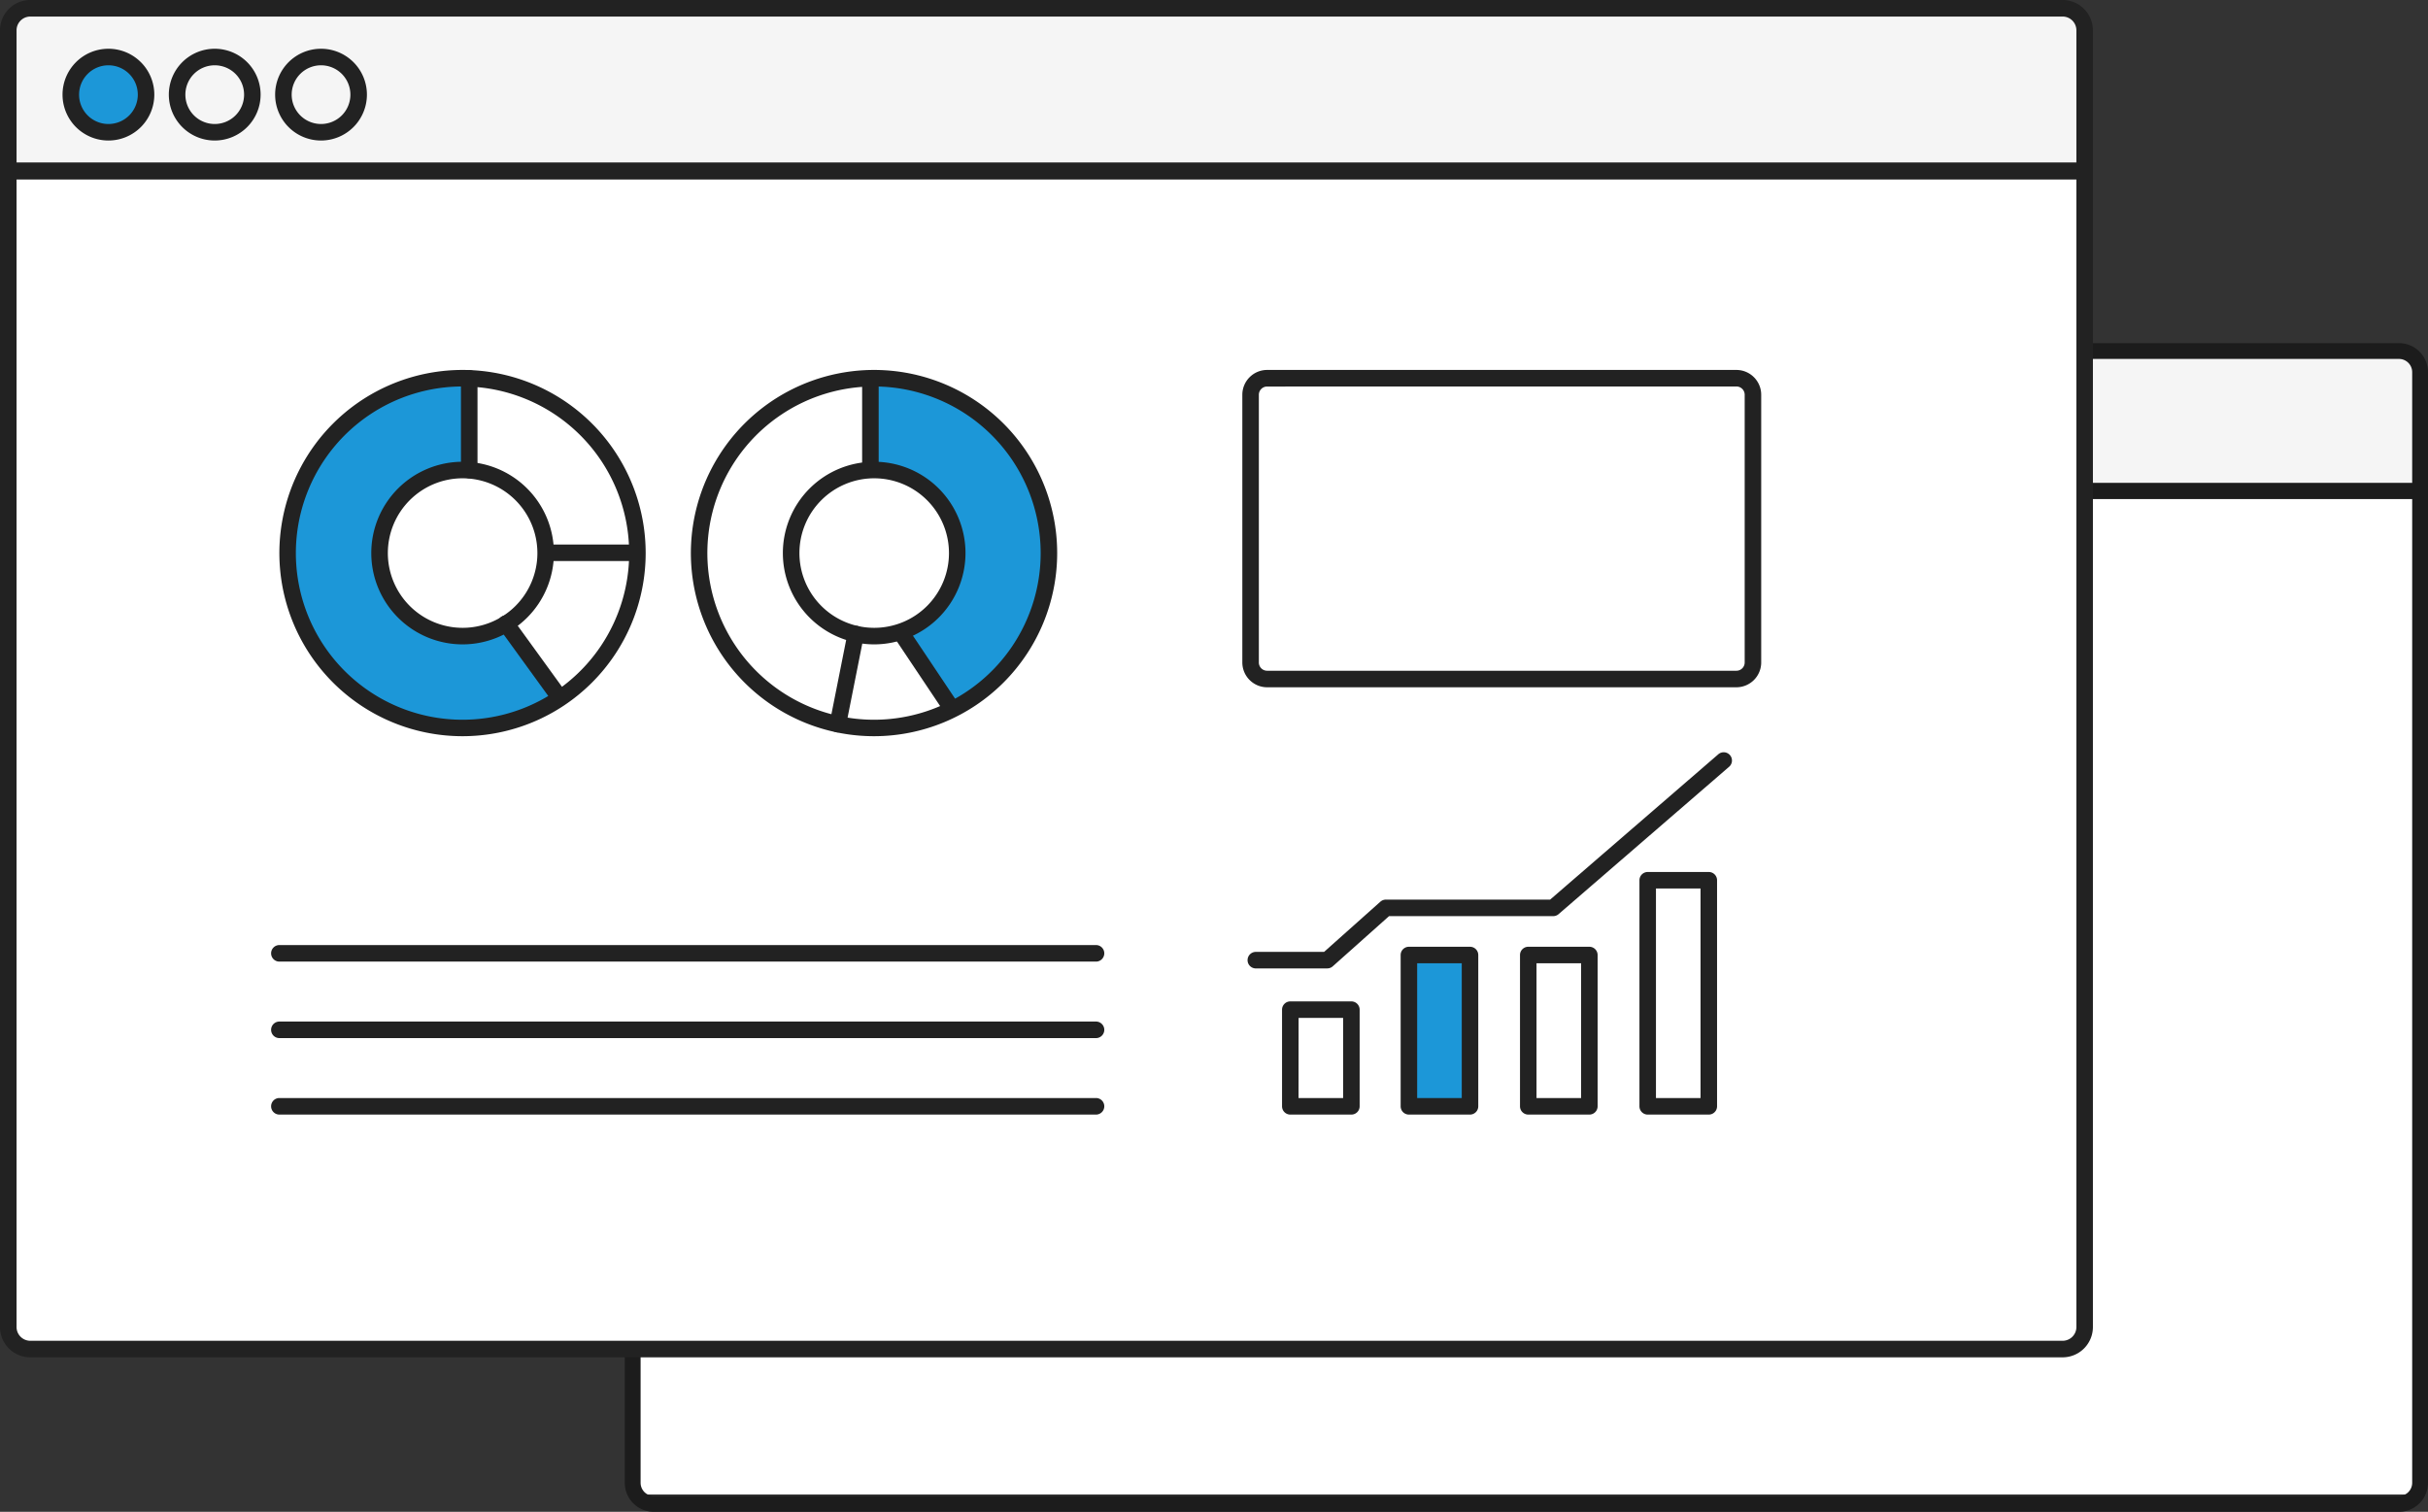<svg xmlns="http://www.w3.org/2000/svg" xmlns:xlink="http://www.w3.org/1999/xlink" viewBox="0 0 220 137">
  <rect x="0" y="0" width="220" height="137" fill="#333333" stroke="none"/>
  <defs>
    <clipPath id="clip-path">
      <path id="パス_6131" data-name="パス 6131" d="M0,0H163.389V105.908H0Z" fill="none"/>
    </clipPath>
    <clipPath id="clip-path-2">
      <path id="パス_6134" data-name="パス 6134" d="M0,0H189.637V123H0Z" fill="none"/>
    </clipPath>
  </defs>
  <g id="グループ_8047" data-name="グループ 8047" transform="translate(-866.459 -8946)">
    <g id="グループ_8046" data-name="グループ 8046" transform="translate(923.07 8977.093)">
      <path id="パス_6133" data-name="パス 6133" d="M0,0H161V12H0Z" transform="translate(1.09 1.331)" fill="#f5f5f5"/>
      <path id="パス_6132" data-name="パス 6132" d="M0,0H161V91H0Z" transform="translate(1.09 13.331)" fill="#fff"/>
      <g id="グループ_8045" data-name="グループ 8045">
        <g id="マスクグループ_21565" data-name="マスクグループ 21565" clip-path="url(#clip-path)">
          <path id="パス_5788" data-name="パス 5788" d="M160.761,105.908H2.628A2.631,2.631,0,0,1,0,103.279V2.628A2.631,2.631,0,0,1,2.628,0H160.761a2.631,2.631,0,0,1,2.628,2.628V103.279a2.631,2.631,0,0,1-2.628,2.628M2.628,1.434A1.2,1.2,0,0,0,1.434,2.628V103.279a1.2,1.2,0,0,0,1.195,1.195H160.761a1.2,1.2,0,0,0,1.195-1.195V2.628a1.2,1.2,0,0,0-1.195-1.195Z" fill="#1c1c1c"/>
          <path id="パス_5789" data-name="パス 5789" d="M162.673,54.506H.717a.717.717,0,1,1,0-1.434H162.673a.717.717,0,1,1,0,1.434" transform="translate(0 -40.391)" fill="#1c1c1c"/>
          <path id="パス_5790" data-name="パス 5790" d="M163.111,54.506H1.672a.717.717,0,1,1,0-1.434h161.44a.717.717,0,1,1,0,1.434" transform="translate(-0.727 -40.391)" fill="#1c1c1c"/>
        </g>
      </g>
    </g>
    <path id="パス_6130" data-name="パス 6130" d="M1,0H186.987a1,1,0,0,1,1,1V106.13a1,1,0,0,1-1,1H1a1,1,0,0,1-1-1V1A1,1,0,0,1,1,0Z" transform="translate(867 8961)" fill="#fff"/>
    <path id="パス_6129" data-name="パス 6129" d="M1,0H186.987a1,1,0,0,1,1,1V14a1,1,0,0,1-1,1H1a1,1,0,0,1-1-1V1A1,1,0,0,1,1,0Z" transform="translate(867 8947)" fill="#f5f5f5"/>
    <path id="パス_5758" data-name="パス 5758" d="M510.158,357.795h5.227v-13.11h-5.227Z" transform="translate(483.825 8688.157)" fill="#1c97d8"/>
    <path id="パス_5759" data-name="パス 5759" d="M42.528,33.825v8.985s-5.238-1.135-8,4.912c.046.283-.65,3.693.7,6.217a9.507,9.507,0,0,0,5.757,3.73A12.783,12.783,0,0,0,45.812,56.5c.28.038,5.189,6.771,5.189,6.771s-9.606,5.787-18.379,0c0-.068-7.348-6.153-6.554-13.584-.093-.045.4-9.1,7.281-12.99a28.155,28.155,0,0,1,6.166-2.453c.185-.024,2.13,0,2.13,0Z" transform="translate(867.074 8946.042)" fill="#1c97d8"/>
    <path id="パス_5760" data-name="パス 5760" d="M78.944,34.23a69.9,69.9,0,0,0,0,8.332s5.212-.953,7.589,5.344-4.78,9.413-4.78,9.413l4.78,7.034a18.779,18.779,0,0,0,7.739-9.048,14.9,14.9,0,0,0-2.088-14.57c-2.342-2.687-3.782-4.456-8.836-6.12l-3.13-.385S79.121,34.25,78.944,34.23Z" transform="translate(866.07 8946.042)" fill="#1c97d8"/>
    <path id="パス_5762" data-name="パス 5762" d="M27.377,18.817a3.247,3.247,0,1,0,3.247,3.246,3.25,3.25,0,0,0-3.247-3.246" transform="translate(848.809 8932.72)" fill="#1c97d8"/>
    <g id="グループ_8043" data-name="グループ 8043" transform="translate(866.459 8946)">
      <g id="マスクグループ_21566" data-name="マスクグループ 21566" clip-path="url(#clip-path-2)">
        <path id="パス_5763" data-name="パス 5763" d="M186.893,123H2.744A2.749,2.749,0,0,1,0,120.253V2.747A2.749,2.749,0,0,1,2.744,0h184.15a2.748,2.748,0,0,1,2.744,2.747V120.253A2.748,2.748,0,0,1,186.893,123M2.744,1.5A1.249,1.249,0,0,0,1.5,2.747V120.253A1.249,1.249,0,0,0,2.744,121.5h184.15a1.249,1.249,0,0,0,1.247-1.249V2.747A1.249,1.249,0,0,0,186.893,1.5Z" fill="#222"/>
        <path id="パス_5764" data-name="パス 5764" d="M188.889,60.555H.748a.749.749,0,0,1,0-1.5H188.889a.749.749,0,0,1,0,1.5" transform="translate(0 -44.309)" fill="#222"/>
        <path id="パス_5765" data-name="パス 5765" d="M26.909,26.009a4.158,4.158,0,1,1,4.153-4.158,4.16,4.16,0,0,1-4.153,4.158m0-6.817a2.66,2.66,0,1,0,2.657,2.659,2.661,2.661,0,0,0-2.657-2.659" transform="translate(-17.08 -13.275)" fill="#222"/>
        <path id="パス_5766" data-name="パス 5766" d="M65.523,26.009a4.158,4.158,0,1,1,4.153-4.158,4.16,4.16,0,0,1-4.153,4.158m0-6.817a2.66,2.66,0,1,0,2.656,2.659,2.661,2.661,0,0,0-2.656-2.659" transform="translate(-46.062 -13.275)" fill="#222"/>
        <path id="パス_5767" data-name="パス 5767" d="M104.137,26.009a4.158,4.158,0,1,1,4.153-4.158,4.16,4.16,0,0,1-4.153,4.158m0-6.817a2.66,2.66,0,1,0,2.656,2.659,2.661,2.661,0,0,0-2.656-2.659" transform="translate(-75.044 -13.275)" fill="#222"/>
        <path id="パス_5768" data-name="パス 5768" d="M496.042,163H453.517a2.249,2.249,0,0,1-2.245-2.248V136.492a2.249,2.249,0,0,1,2.245-2.248h42.525a2.249,2.249,0,0,1,2.245,2.248v24.257A2.249,2.249,0,0,1,496.042,163m-42.525-27.253a.75.75,0,0,0-.748.749v24.257a.75.75,0,0,0,.748.749h42.525a.749.749,0,0,0,.748-.749V136.492a.749.749,0,0,0-.748-.749Z" transform="translate(-338.705 -100.72)" fill="#222"/>
        <path id="パス_5769" data-name="パス 5769" d="M460.4,292.613h-6.469a.749.749,0,0,1,0-1.5h6.184l5.1-4.547a.748.748,0,0,1,.5-.19h14.881l15.224-13.158a.749.749,0,1,1,.978,1.134l-15.434,13.34a.749.749,0,0,1-.489.182H466l-5.1,4.547a.748.748,0,0,1-.5.19" transform="translate(-340.14 -204.854)" fill="#222"/>
        <path id="パス_5770" data-name="パス 5770" d="M471.983,373.642h-5.536a.749.749,0,0,1-.748-.749v-8.758a.749.749,0,0,1,.748-.749h5.536a.749.749,0,0,1,.748.749v8.758a.749.749,0,0,1-.748.749m-4.788-1.5h4.039v-7.26H467.2Z" transform="translate(-349.534 -272.64)" fill="#222"/>
        <path id="パス_5771" data-name="パス 5771" d="M515.068,358.767h-5.536a.749.749,0,0,1-.748-.749V344.309a.749.749,0,0,1,.748-.749h5.536a.748.748,0,0,1,.748.749v13.709a.749.749,0,0,1-.748.749m-4.788-1.5h4.04V345.058h-4.04Z" transform="translate(-381.871 -257.765)" fill="#222"/>
        <path id="パス_5772" data-name="パス 5772" d="M558.44,358.767H552.9a.749.749,0,0,1-.748-.749V344.309a.749.749,0,0,1,.748-.749h5.536a.749.749,0,0,1,.748.749v13.709a.749.749,0,0,1-.748.749m-4.788-1.5h4.039V345.058h-4.039Z" transform="translate(-414.425 -257.765)" fill="#222"/>
        <path id="パス_5773" data-name="パス 5773" d="M601.812,338.409h-5.536a.749.749,0,0,1-.748-.749V317.174a.749.749,0,0,1,.748-.749h5.536a.749.749,0,0,1,.748.749v20.485a.749.749,0,0,1-.748.749m-4.788-1.5h4.039V317.923h-4.039Z" transform="translate(-446.978 -237.406)" fill="#222"/>
        <path id="パス_5774" data-name="パス 5774" d="M173.231,344.444H99.237a.749.749,0,0,1,0-1.5h73.994a.749.749,0,0,1,0,1.5" transform="translate(-73.922 -257.304)" fill="#222"/>
        <path id="パス_5775" data-name="パス 5775" d="M173.231,372.2H99.237a.749.749,0,0,1,0-1.5h73.994a.749.749,0,0,1,0,1.5" transform="translate(-73.922 -278.128)" fill="#222"/>
        <path id="パス_5776" data-name="パス 5776" d="M173.231,399.955H99.237a.749.749,0,0,1,0-1.5h73.994a.749.749,0,0,1,0,1.5" transform="translate(-73.922 -298.953)" fill="#222"/>
        <path id="パス_5777" data-name="パス 5777" d="M267.7,167.434a16.595,16.595,0,1,1,16.576-16.6,16.6,16.6,0,0,1-16.576,16.6m0-31.692a15.1,15.1,0,1,0,15.08,15.1,15.105,15.105,0,0,0-15.08-15.1" transform="translate(-188.486 -100.72)" fill="#222"/>
        <path id="パス_5778" data-name="パス 5778" d="M292.714,184.114a8.274,8.274,0,1,1,8.265-8.274,8.279,8.279,0,0,1-8.265,8.274m0-15.049a6.775,6.775,0,1,0,6.768,6.775,6.779,6.779,0,0,0-6.768-6.775" transform="translate(-213.496 -125.722)" fill="#222"/>
        <path id="パス_5779" data-name="パス 5779" d="M118.2,167.434a16.595,16.595,0,1,1,16.576-16.6,16.6,16.6,0,0,1-16.576,16.6m0-31.692a15.1,15.1,0,1,0,15.08,15.1,15.105,15.105,0,0,0-15.08-15.1" transform="translate(-76.272 -100.72)" fill="#222"/>
        <path id="パス_5780" data-name="パス 5780" d="M143.207,184.114a8.274,8.274,0,1,1,8.265-8.274,8.279,8.279,0,0,1-8.265,8.274m0-15.049a6.775,6.775,0,1,0,6.768,6.775,6.779,6.779,0,0,0-6.768-6.775" transform="translate(-101.282 -125.722)" fill="#222"/>
        <path id="パス_5781" data-name="パス 5781" d="M313.915,144.5a.749.749,0,0,1-.748-.749V136.11a.748.748,0,1,1,1.5,0v7.637a.749.749,0,0,1-.748.749" transform="translate(-235.05 -101.558)" fill="#222"/>
        <path id="パス_5782" data-name="パス 5782" d="M329.752,235.139a.747.747,0,0,1-.623-.332l-4.394-6.569a.749.749,0,1,1,1.244-.834l4.394,6.569a.749.749,0,0,1-.621,1.166" transform="translate(-243.637 -170.366)" fill="#222"/>
        <path id="パス_5783" data-name="パス 5783" d="M302.1,236.735a.76.76,0,0,1-.147-.015.748.748,0,0,1-.588-.881l1.622-8.164a.748.748,0,1,1,1.468.292l-1.622,8.164a.749.749,0,0,1-.733.6" transform="translate(-226.18 -170.366)" fill="#222"/>
        <path id="パス_5784" data-name="パス 5784" d="M205.4,199.092h-7.616a.749.749,0,0,1,0-1.5H205.4a.749.749,0,0,1,0,1.5" transform="translate(-147.888 -148.25)" fill="#222"/>
        <path id="パス_5785" data-name="パス 5785" d="M186.178,231.169a.747.747,0,0,1-.606-.309L181,224.554a.749.749,0,1,1,1.211-.88l4.57,6.306a.749.749,0,0,1-.6,1.189" transform="translate(-135.745 -167.585)" fill="#222"/>
        <path id="パス_5786" data-name="パス 5786" d="M168.187,144.1a.749.749,0,0,1-.748-.749v-8.309a.748.748,0,1,1,1.5,0v8.309a.749.749,0,0,1-.748.749" transform="translate(-125.673 -100.757)" fill="#222"/>
        <path id="パス_5787" data-name="パス 5787" d="M189.352,60.555H1.811a.749.749,0,0,1,0-1.5H189.352a.749.749,0,0,1,0,1.5" transform="translate(-0.798 -44.309)" fill="#222"/>
      </g>
    </g>
  </g>
</svg>
